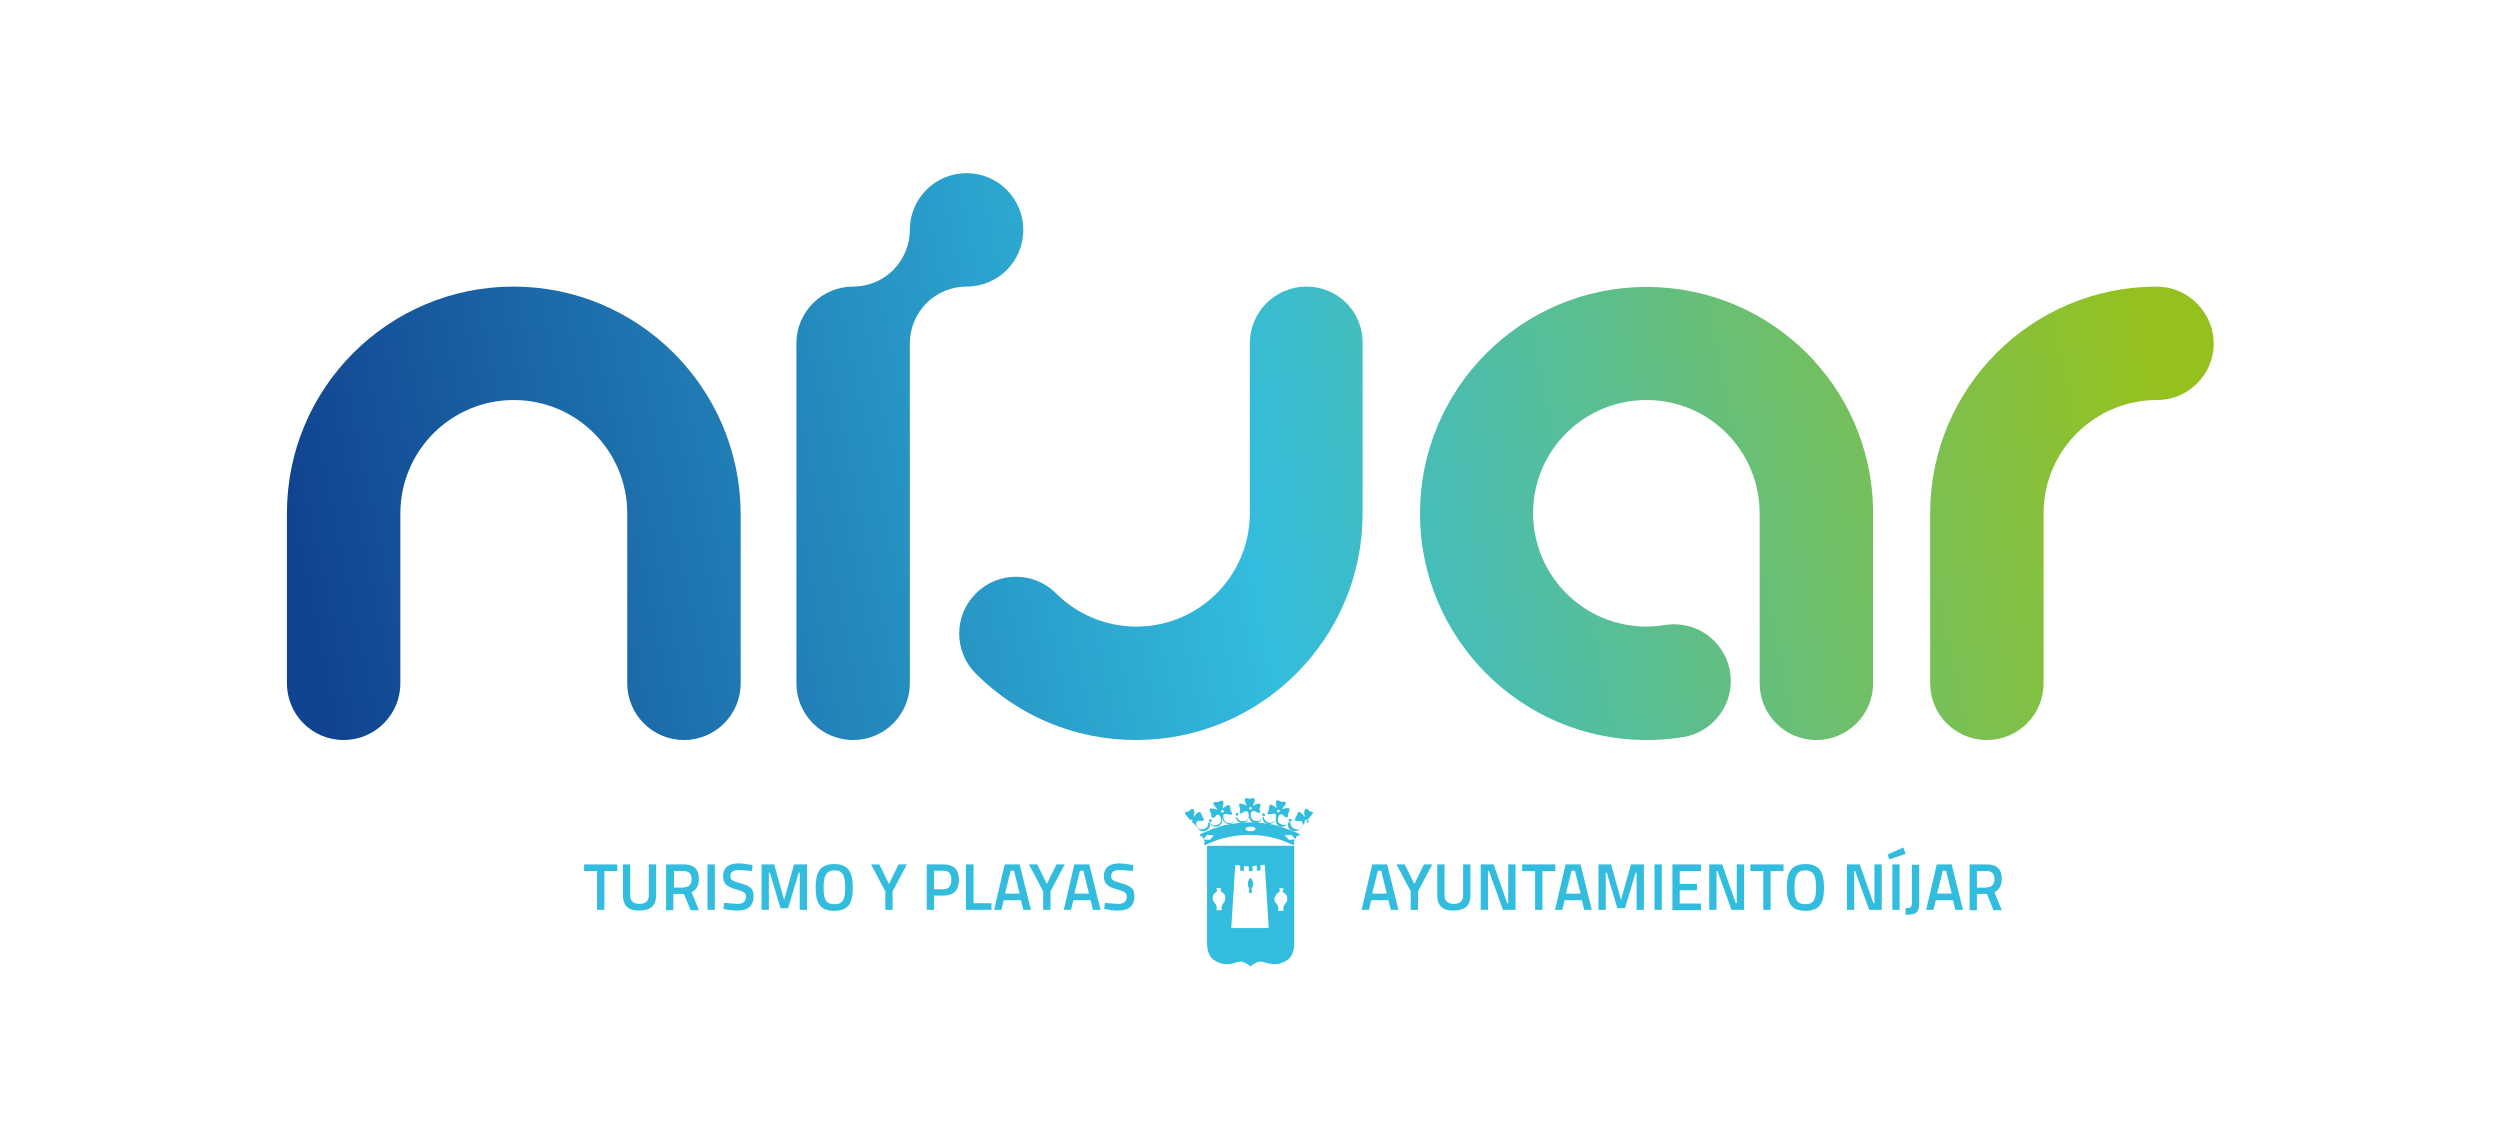 <svg enable-background="new 0 0 753.7 343.7" viewBox="0 0 753.7 343.7" xmlns="http://www.w3.org/2000/svg" xmlns:xlink="http://www.w3.org/1999/xlink"><linearGradient id="a"><stop offset="0" stop-color="#114490"/><stop offset=".5" stop-color="#32bcde"/><stop offset="1" stop-color="#95c11f"/></linearGradient><linearGradient id="b" gradientUnits="userSpaceOnUse" x1="92.986" x2="638.343" xlink:href="#a" y1="175.032" y2="62.714"/><linearGradient id="c" gradientUnits="userSpaceOnUse" x1="110.505" x2="655.862" xlink:href="#a" y1="260.092" y2="147.774"/><linearGradient id="d" gradientUnits="userSpaceOnUse" x1="92.43" x2="637.787" xlink:href="#a" y1="172.332" y2="60.014"/><linearGradient id="e" gradientUnits="userSpaceOnUse" x1="106.337" x2="651.693" xlink:href="#a" y1="239.853" y2="127.535"/><linearGradient id="f" gradientUnits="userSpaceOnUse" x1="100.292" x2="645.649" xlink:href="#a" y1="210.504" y2="98.186"/><path d="m308.5 69.3c0-9.4-7.6-17.1-17.1-17.1-9.4 0-17.1 7.6-17.1 17.1 0 4.4-1.7 8.7-5 12.1-3.3 3.3-7.7 5-12.1 5-9.4 0-17.1 7.6-17.1 17.1v102.5c0 9.4 7.6 17.1 17.1 17.1 9.4 0 17.1-7.6 17.1-17.1v-102.5c0-4.4 1.7-8.8 5-12.1s7.7-5 12.1-5c9.5 0 17.1-7.6 17.1-17.1z" fill="url(#b)"/><path d="m650.2 86.4c-37.6 0-68.1 30.4-68.3 68v.4 51.2c0 9.4 7.6 17.1 17.1 17.1 9.4 0 17.1-7.6 17.1-17.1v-51.2-.2c.1-18.8 15.4-34 34.2-34 9.4 0 17.1-7.6 17.1-17.1-.1-9.4-7.8-17.1-17.2-17.1z" fill="url(#c)"/><path d="m154.8 86.4c-37.7 0-68.3 30.6-68.3 68.3v51.3c0 9.4 7.6 17.1 17.1 17.1 9.4 0 17.1-7.6 17.1-17.1v-51.2c0-18.9 15.3-34.2 34.2-34.2s34.2 15.3 34.2 34.2v51.2c0 9.4 7.6 17.1 17.1 17.1 9.4 0 17.1-7.6 17.1-17.1v-51.2c-.2-37.8-30.8-68.4-68.5-68.4z" fill="url(#d)"/><path d="m496.4 86.5c-37.7 0-68.3 30.6-68.3 68.3 0 37.7 30.6 68.3 68.3 68.3 3.8 0 7.5-.3 11.1-.9 8.1-1.3 14.3-8.4 14.3-16.9 0-9.4-7.6-17.1-17.1-17.1-.9 0-1.8.1-2.7.2-1.8.3-3.7.5-5.6.5-18.9 0-34.2-15.3-34.2-34.2 0-18.9 15.3-34.1 34.2-34.1s34.1 15.3 34.1 34.2v51.2c0 9.4 7.6 17.1 17.1 17.1 9.4 0 17.1-7.6 17.1-17.1v-51.2c0-.4 0-.8 0-1.2-.6-37.2-30.9-67.1-68.3-67.1z" fill="url(#e)"/><path d="m393.9 86.4c-9.4 0-17.1 7.6-17.1 17.1v51.2c0 18.9-15.3 34.2-34.2 34.2-9.4 0-18-3.8-24.2-10-6.7-6.7-17.5-6.7-24.2 0s-6.7 17.5 0 24.2c12.4 12.4 29.4 20 48.3 20 37.7 0 68.3-30.6 68.3-68.3v-51.2c.2-9.5-7.4-17.2-16.9-17.2z" fill="url(#f)"/><g fill="#32bcde"><path d="m391.7 251.4c-.6-.3-1.3-.6-1.9-.8-1.1-.5-2.2-.8-3.3-1.2-.1 0-.2 0-.2-.1-.1 0-.1 0-.2-.1-1.1-.3-2.2-.6-3.4-.8h-.1c-1.2-.2-2.4-.3-3.6-.4s0 0-.1 0h-.1s0 0-.1 0c-1.2-.1-2.4-.1-3.6 0 0 0 0 0-.1 0h-.1-.1c-1.2.1-2.4.2-3.6.4h-.1c-1.1.2-2.3.4-3.4.8-.1 0-.1 0-.2.1-.1 0-.2 0-.3.1-1.1.3-2.2.7-3.3 1.2-.6.3-1.3.5-1.9.8-.2.1-.3.3-.2.5.1.1.2.2.3.2h.2.1l.4.9 1.1-1.3h.1l1.8.1h.1v.1l-1.2 1.3s0 0-.1 0l-1.7-.1.4.9s0 0-.1 0-.2.1-.2.2v.3c.1.2.3.3.5.2 4.1-2 8.5-3 13.1-3s9 1 13.1 3h.2c.1 0 .3-.1.3-.2s.1-.2 0-.3c0-.1-.1-.2-.2-.2l.4-.9-1.7.1s0 0-.1 0l-1.2-1.3v-.1h.1l1.8-.1h.1l1.1 1.3.4-.9h.1.2c.1 0 .3-.1.3-.2.5-.2.4-.4.2-.5zm-14.7-.8c-.9 0-1.5-.3-1.5-.7s.7-.7 1.5-.7c.9 0 1.5.3 1.5.7s-.7.7-1.5.7z"/><path d="m364.8 247.8c.1 0 .1 0 0 0h.3s.1 0 .1-.1c.1-.1.1-.3.1-.4s-.1-.2-.2-.3c-.1 0-.2-.1-.3 0-.1 0-.2.1-.3.2s-.1.2 0 .3.2.2.3.3z"/><path d="m380.7 245.9c.1 0 .1.1.2.1h.1.2c.1-.1.2-.2.2-.3 0-.2-.1-.5-.4-.5-.2 0-.5.1-.5.4 0 .1.1.2.2.3z"/><path d="m394.3 247.3c-.1 0-.1 0-.1 0h-.1s-.1.1-.1.1c-.1.1-.1.2-.1.3s0 .2.1.2c.1.1.2.1.2.1.1 0 .2-.1.3-.2.1-.1.1-.2.1-.3s0-.2-.1-.2-.1 0-.2 0z"/><path d="m372.7 245.9c.1 0 .1.1 0 0 .1 0 .2.1.3 0 .1 0 .1 0 .2-.1.1-.1.2-.2.2-.4s-.2-.4-.4-.4c-.1 0-.2.1-.3.2s-.1.2-.1.3c-.1.2 0 .4.1.4z"/><path d="m359.9 247.4c-.1 0-.1-.1-.2-.1h-.1s-.1 0-.1.1c-.2.1-.1.4 0 .6.2.2.4.2.6.1.1-.1.1-.1.1-.2s0-.2-.1-.3c-.1-.2-.1-.2-.2-.2z"/><path d="m388.5 247.2c-.1.1 0 .3.1.4h.1s.1 0 .1.1h.3c.1 0 .2-.1.3-.3 0-.1 0-.2 0-.3-.1-.1-.1-.2-.3-.2h-.1c-.1 0-.1 0-.2 0-.2.1-.2.2-.3.3z"/><path d="m395.8 244.8c-.1-.1-.3-.1-.4-.1s-.3 0-.5-.1-.3-.2-.3-.3c-.1-.1-.2-.2-.6-.4-.2-.1-.3-.1-.5.1-.3.3-.5 1-.1 2.1v.1h-.1s-.6-1-1.5-1.4c-.4-.1-.5.2-.7.7-.1.2-.2.4-.3.6 0 .1-.1.1-.1.2-.2.4-.4.7-.3.9 0 .1.1.2.3.3s.4.1.6 0c.3 0 .6-.1 1 .1.2.1.4.3.4.6.1.6-.3 1.3-.8 1.6s-1 .4-1.6.1c-1.1-.5-1.3-1.4-1.3-2 0 0 0 0-.1 0-.1 0-.1 0-.2 0 0 0-.1 0-.1-.1-.7 1.1-1.5 1-2.1.8-.5-.1-1.5-.6-1.2-2 .1-.7.5-1.1.9-1.1h.2c.3.1.4.3.6.4.1.2.3.3.7.5.2.1.3 0 .4 0 .2-.1.2-.4.2-.7 0-.2 0-.3.1-.5 0-.1.1-.3.2-.5.2-.4.3-.8.2-.9 0-.1-.1-.1-.2-.1-.5-.1-1-.1-1.6.1-.1 0-.3 0-.4.1h-.1v-.1c.4-.4 1.3-1.4 1.2-1.8 0-.1-.1-.2-.2-.2-.3-.1-.4-.1-.6-.1s-.3 0-.6 0c-.2-.1-.4-.1-.5-.2s-.2-.1-.5-.2c-.2 0-.4 0-.5.1-.2.2-.1.9 0 1.5 0 .2.1.4.1.6v.1h-.1s-1-.9-1.7-1c-.2 0-.3 0-.3.1-.1.1-.2.4-.2.8 0 .2 0 .5-.1.7 0 .1-.1.3-.2.4-.1.3-.3.5-.2.7.1.1.2.2.4.2.3 0 .6 0 .9-.1s.6-.1.9-.1c.6.1.4 1 .3 1.4-.1.6-.8 1.5-1.9 1.3-1-.2-1.5-.7-1.7-1.7-.1 0-.1 0-.2 0s-.1 0-.2 0c-.5 1.2-1.2 1.3-1.9 1.2-.5 0-1.6-.3-1.6-1.7 0-.6.1-.9.3-1.1s.3-.2.5-.2c.5 0 .7.2.9.3.1.1.2.2.6.3.2 0 .3 0 .4-.1s.1-.4 0-.7c0-.2-.1-.3-.1-.4 0-.2.1-.4.2-.6.1-.3.2-.6.1-.8-.1-.1-.2-.2-.4-.2-.8-.1-1.8.6-1.8.6h-.1v-.1c.8-1.2.6-1.8.5-2-.1-.1-.2-.2-.3-.2-.2 0-.4 0-.6.1-.2 0-.3.1-.5.1s-.3 0-.5-.1c-.2 0-.4-.1-.6-.1-.1 0-.2.1-.3.2-.1.2-.3.8.5 2v.1h-.1s-1-.7-1.8-.6c-.2 0-.3.1-.4.2-.1.2 0 .5.1.8.1.2.1.4.2.6 0 .1 0 .3-.1.5 0 .3-.1.6 0 .7s.2.1.4.1c.3 0 .5-.1.6-.3.2-.2.3-.3.9-.3.2 0 .4 0 .5.2.2.2.3.6.3 1.1 0 1.5-1.1 1.7-1.6 1.7-.7 0-1.4 0-1.9-1.2-.1 0-.1 0-.2.1 0 0 0 0-.1 0-.1 0-.1 0-.2 0-.1.5-.3.9-.6 1.2-.3.2-.6.4-1.1.4-1.2.2-1.8-.7-1.9-1.3-.1-.4-.3-1.3.3-1.4.3-.1.5 0 .9.1.3.1.6.1.9.1.2 0 .4-.1.4-.2.1-.2 0-.5-.2-.7-.1-.1-.1-.3-.2-.4 0-.2-.1-.5-.1-.7 0-.3 0-.6-.2-.8-.1-.1-.2-.1-.3-.1-.8.1-1.7 1-1.7 1h-.1s0 0 0-.1c0-.2.1-.4.1-.6.1-.6.3-1.2 0-1.5-.1-.1-.3-.1-.5-.1-.3.1-.4.1-.5.2s-.2.1-.5.2c-.2.1-.4 0-.6 0s-.3 0-.6.1c-.1 0-.2.1-.2.2-.1.4.8 1.5 1.2 1.8v.1s0 0-.1 0-.3 0-.4-.1c-.7-.1-1.2-.2-1.7-.1-.1 0-.1.1-.1.1-.1.2.1.6.2.9.1.2.2.3.2.5 0 .1.1.3.1.5 0 .3 0 .6.2.7.1.1.2.1.4 0 .5-.1.6-.3.7-.5s.3-.3.6-.4c.1 0 .3 0 .4.1.3.2.5.6.6 1 .3 1.4-.7 1.9-1.2 2-.6.2-1.4.3-2.1-.8s0 0-.1 0c0 0 0 0-.1 0s-.1 0-.2 0 0 0-.1 0c.1.7-.1 1.5-1.3 2-.5.2-1.1.2-1.6-.1-.5-.4-.9-1.1-.8-1.6 0-.3.2-.5.4-.6.4-.2.7-.1 1-.1h.6c.2-.1.3-.2.3-.3.1-.2-.1-.5-.3-.9 0-.1-.1-.1-.1-.2-.1-.2-.2-.4-.3-.6-.2-.5-.3-.8-.7-.7-.9.3-1.5 1.4-1.5 1.4h-.1s-.1-.1 0-.1c.3-1 .2-1.8-.1-2.1-.1-.1-.3-.1-.5-.1-.4.2-.5.3-.6.4s-.2.2-.3.3c-.2.1-.4.1-.5.1s-.2 0-.4.1c-.1.1-.2.1-.2.3s.1.5.4.8l1.1 1.3s.1 0 .2-.1h.2c.1 0 .1 0 .2.1.1 0 .1.1.2.1.1.1.2.3.2.5v.2.1l1.6 1.9c.5.6 1.4.8 2.2.4 1-.4 1.4-1.3 1.1-2.3v-.1h.1c.4.9 1.2 1.4 2.1 1.2.1 0 .3-.1.4-.1 1-.4 1.3-1.3 1.1-2.1s0-.1.1-.1c0 0 .1 0 .1.1.2.8 1.1 1.5 2.1 1.4h.1c1-.2 1.6-1 1.6-2 0 0 0-.1.1-.1 0 0 .1 0 .1.1.2 1 .9 1.7 1.9 1.7h.1.1.1c.9-.1 1.4-.6 1.7-1.5 0-.1.1-.1.1 0 .3.9.9 1.4 1.7 1.5h.1.1.1c1 0 1.7-.6 1.9-1.7 0 0 0-.1.1-.1 0 0 .1 0 .1.1-.1 1.1.5 1.8 1.6 2h.1c1.1.1 1.9-.6 2.1-1.4s.1-.1.1-.1.1.1.1.1c-.2.7.1 1.7 1.1 2.1.1 0 .3.1.4.1.9.2 1.7-.3 2.1-1.2h.1s.1.1 0 .1c-.3 1 .1 1.9 1.1 2.3.8.3 1.7.2 2.2-.4l1.6-1.9s0 0 0-.1c0-.1 0-.1 0-.2 0-.2 0-.3.2-.5 0-.1.1-.1.1-.1.1 0 .1 0 .2-.1h.2c.1 0 .1 0 .2.1l1.1-1.3c.3-.4.5-.7.4-.8.3-.2.3-.3.1-.3zm-27.2.2c-.2.1-.5-.1-.5-.3 0-.1 0-.2.1-.3s.2-.2.3-.2h.1c.1 0 .2 0 .2.1.1.1.2.2.2.3-.1.1-.2.3-.4.4zm8.4-.9c-.2 0-.4-.2-.4-.4s.2-.4.4-.4.4.2.4.4-.2.4-.4.4zm8 .4c0-.1.1-.2.2-.3.1 0 .2-.1.2-.1h.1c.2.1.4.3.3.5-.1.2-.3.4-.5.3-.2 0-.3-.2-.3-.4z"/><path d="m376.2 266.4c0 1.2.4 1.3.4 1.3s0 0-.1 1.5h.9l-.1-1.4s0-.1.1-.1c0 0 .4-.1.4-1.2 0-1-.6-1.7-.8-1.9-.2.1-.8.8-.8 1.8z"/><path d="m377 255h-13.1v29.7s0 3.2 1.9 4.6c2.8 2 5.1 1.4 6.8.9.6-.2 1.1-.3 1.5-.3h.3c1.3.3 2.3 1.2 2.6 1.5.3-.3 1.3-1.2 2.6-1.5.5-.1 1.1.1 1.9.3 1.7.5 4 1.1 6.8-.9 1.9-1.4 1.9-4.6 1.9-4.6v-29.7zm-8.1 17.2c-.3.4-.6.8-.6 1.4s.1.7.1.7v.1s0 0-.1 0h-1.5-.1v-.1s.1-.2.1-.7c0-.6-.3-1-.6-1.4-.3-.3-.6-.7-.6-1.5s.3-1.3 1-1.7c.3-.2.4-.6.4-.6v-.2h-.1c-.1 0-.2-.1-.2-.2 0-.2.1-.3.2-.3h1c.1 0 .2.1.2.2 0 .1-.1.2-.2.2h.1v.3s.1.4.4.6c.7.4 1 .9 1 1.7s-.3 1.2-.5 1.5zm16.6-3.2c.3-.2.4-.6.4-.6v-.2h-.1c-.1 0-.2-.1-.2-.2 0-.1.1-.2.2-.2h1c.1 0 .2.1.2.2 0 .2-.1.3-.2.3h-.1v.3s.1.4.4.6c.7.4 1 .9 1 1.7s-.3 1.2-.6 1.5c-.3.4-.6.8-.6 1.4s.1.7.1.7v.1s0 0-.1 0h-1.5-.1v-.1s.1-.2.1-.7c0-.6-.3-1-.6-1.4-.3-.3-.6-.7-.6-1.5.3-.9.6-1.5 1.3-1.9zm-7.9-7.9 1.2-.1h.1v.1 1.4c.2 0 .9-.1 1.1-.1v-1.5s0-.1.1-.1l1.1-.1h.1v.1l.2 3 .8 12.8.1 1.7.1 1.5h-11.3c0-.3.1-.9.1-1.7.1-1.2.2-2.9.3-4.7.1-1.1.1-2.2.2-3.2 0-.3 0-.6.1-.9.1-.8.1-1.6.1-2.3.1-1.3.1-2.3.2-3.2.1-1.9.2-2.8.2-2.9 0 0 0 0 0-.1h.1l1.3.1s.1 0 .1.1v1.5l1.1.1v-1.4s0 0 0-.1h.1l1.3.1s.1 0 .1.1v1.3h1.1l-0-1.5c-.1 0-.1 0 0 0z"/><path d="m413.7 260.6h4.5l3.4 13.7h-2.3l-.7-2.9h-5.2l-.7 2.9h-2.2zm4.4 8.8-1.7-6.9h-1l-1.7 6.9z"/><path d="m425.3 268.7-4.3-8.1h2.5l2.9 5.9 2.9-5.9h2.5l-4.3 8.1v5.6h-2.2z"/><path d="m433.3 269.9v-9.3h2.2v9.3c0 1.8 1 2.6 2.8 2.6s2.8-.8 2.8-2.6v-9.3h2.2v9.3c0 3.3-1.8 4.6-5.1 4.6-3.1.1-4.9-1.3-4.9-4.6z"/><path d="m446.4 260.6h3.9l4.1 11.7h.3v-11.7h2.2v13.7h-3.8l-4.2-11.7h-.3v11.7h-2.2z"/><path d="m462.8 262.6h-3.9v-2h10v2h-3.9v11.7h-2.2z"/><path d="m472 260.6h4.5l3.4 13.7h-2.3l-.7-2.9h-5.2l-.7 2.9h-2.2zm4.5 8.8-1.7-6.9h-1l-1.7 6.9z"/><path d="m481.8 260.6h3.9l3 10.7 3-10.7h3.9v13.7h-2.2v-11.2h-.3l-3.2 10.7h-2.3l-3.2-10.7h-.3v11.2h-2.2v-13.7z"/><path d="m498.8 260.6h2.2v13.7h-2.2z"/><path d="m504.2 260.6h8.6v2h-6.4v3.9h5.2v1.9h-5.2v4h6.4v2h-8.6z"/><path d="m515.3 260.6h3.9l4.1 11.7h.3v-11.7h2.2v13.7h-3.8l-4.2-11.7h-.3v11.7h-2.2z"/><path d="m531.6 262.6h-3.9v-2h10v2h-3.9v11.7h-2.2z"/><path d="m538.7 267.6c0-4.6 1.3-7.1 5.6-7.1s5.6 2.5 5.6 7.1c0 4.7-1.3 7-5.6 7s-5.6-2.4-5.6-7zm8.8 0c0-3.4-.6-5.2-3.2-5.2s-3.3 1.8-3.3 5.2.6 5 3.3 5c2.6 0 3.2-1.6 3.2-5z"/><path d="m556.8 260.6h3.9l4.1 11.7h.3v-11.7h2.2v13.7h-3.8l-4.2-11.7h-.3v11.7h-2.2z"/><path d="m569.1 257.6 4.7-2.1.7 1.9-4.9 1.7zm1.4 3h2.2v13.7h-2.2z"/><path d="m574.6 273.8c1.3 0 1.8-.2 1.8-1.7v-11.4h2.2v11.6c0 3-1.2 3.5-4.1 3.5v-2z"/><path d="m583.9 260.6h4.5l3.4 13.7h-2.3l-.7-2.9h-5.2l-.7 2.9h-2.2zm4.5 8.8-1.7-6.9h-1l-1.7 6.9z"/><path d="m593.7 260.6h5.2c3 0 4.6 1.3 4.6 4.4 0 1.9-.8 3.3-2.2 4l2.2 5.4h-2.5l-2-4.9h-3v4.9h-2.2v-13.8zm5.3 6.9c1.7 0 2.3-1.1 2.3-2.5 0-1.5-.8-2.4-2.3-2.4h-3v5h3z"/><path d="m180 262.6h-3.9v-2h10v2h-3.9v11.7h-2.2z"/><path d="m187.8 269.9v-9.3h2.2v9.3c0 1.8 1 2.6 2.8 2.6s2.8-.8 2.8-2.6v-9.3h2.2v9.3c0 3.3-1.8 4.6-5.1 4.6-3.1.1-4.9-1.3-4.9-4.6z"/><path d="m200.9 260.6h5.2c3 0 4.6 1.3 4.6 4.4 0 1.9-.8 3.3-2.2 4l2.2 5.4h-2.5l-2-4.9h-3.2v4.9h-2.2v-13.8zm5.3 6.9c1.7 0 2.3-1.1 2.3-2.5 0-1.5-.8-2.4-2.3-2.4h-3v5h3z"/><path d="m213.3 260.6h2.2v13.7h-2.2z"/><path d="m218.1 274 .2-1.8c1.2.1 3.1.3 4.1.3 1.7 0 2.5-.8 2.5-2.2 0-1.1-.6-1.5-2.7-2.1-3-.8-4.2-1.7-4.2-4 0-2.8 1.8-3.9 4.6-3.9 1.3 0 3.2.3 4.3.5l-.2 1.8c-1.2-.1-3.1-.3-4-.3-1.7 0-2.5.6-2.5 1.8 0 1.3.7 1.5 3.1 2.2 2.9.8 3.9 1.6 3.9 3.9 0 3-1.9 4.3-4.6 4.3-1.3.1-3.4-.2-4.5-.5z"/><path d="m229.5 260.6h3.9l3 10.7 3-10.7h3.9v13.7h-2.2v-11.2h-.3l-3.2 10.7h-2.3l-3.2-10.7h-.3v11.2h-2.2v-13.7z"/><path d="m245.9 267.6c0-4.6 1.3-7.1 5.6-7.1s5.6 2.5 5.6 7.1c0 4.7-1.3 7-5.6 7s-5.6-2.4-5.6-7zm8.9 0c0-3.4-.6-5.2-3.2-5.2s-3.3 1.8-3.3 5.2.6 5 3.3 5c2.6 0 3.2-1.6 3.2-5z"/><path d="m266.9 268.7-4.3-8.1h2.5l2.9 5.9 2.9-5.9h2.5l-4.3 8.1v5.6h-2.2z"/><path d="m279.4 260.6h5c3.1 0 4.7 1.5 4.7 4.6s-1.5 4.8-4.7 4.8h-2.8v4.3h-2.2zm5 7.5c1.6 0 2.4-1 2.4-2.9s-.8-2.7-2.4-2.7h-2.8v5.6z"/><path d="m291.3 260.6h2.2v11.7h5.4v2h-7.7v-13.7z"/><path d="m302.9 260.6h4.5l3.4 13.7h-2.3l-.7-2.9h-5.2l-.7 2.9h-2.2zm4.5 8.8-1.7-6.9h-1l-1.7 6.9z"/><path d="m314.5 268.7-4.3-8.1h2.5l2.9 5.9 2.9-5.9h2.5l-4.3 8.1v5.6h-2.2z"/><path d="m323.9 260.6h4.5l3.4 13.7h-2.3l-.7-2.9h-5.2l-.7 2.9h-2.2zm4.4 8.8-1.7-6.9h-1l-1.7 6.9z"/><path d="m332.9 274 .2-1.8c1.2.1 3.1.3 4.1.3 1.7 0 2.5-.8 2.5-2.2 0-1.1-.6-1.5-2.7-2.1-3-.8-4.2-1.7-4.2-4 0-2.8 1.8-3.9 4.6-3.9 1.3 0 3.2.3 4.3.5l-.2 1.8c-1.2-.1-3.1-.3-4-.3-1.7 0-2.5.6-2.5 1.8 0 1.3.7 1.5 3.1 2.2 2.9.8 3.9 1.6 3.9 3.9 0 3-1.9 4.3-4.6 4.3-1.3.1-3.3-.2-4.5-.5z"/></g></svg>